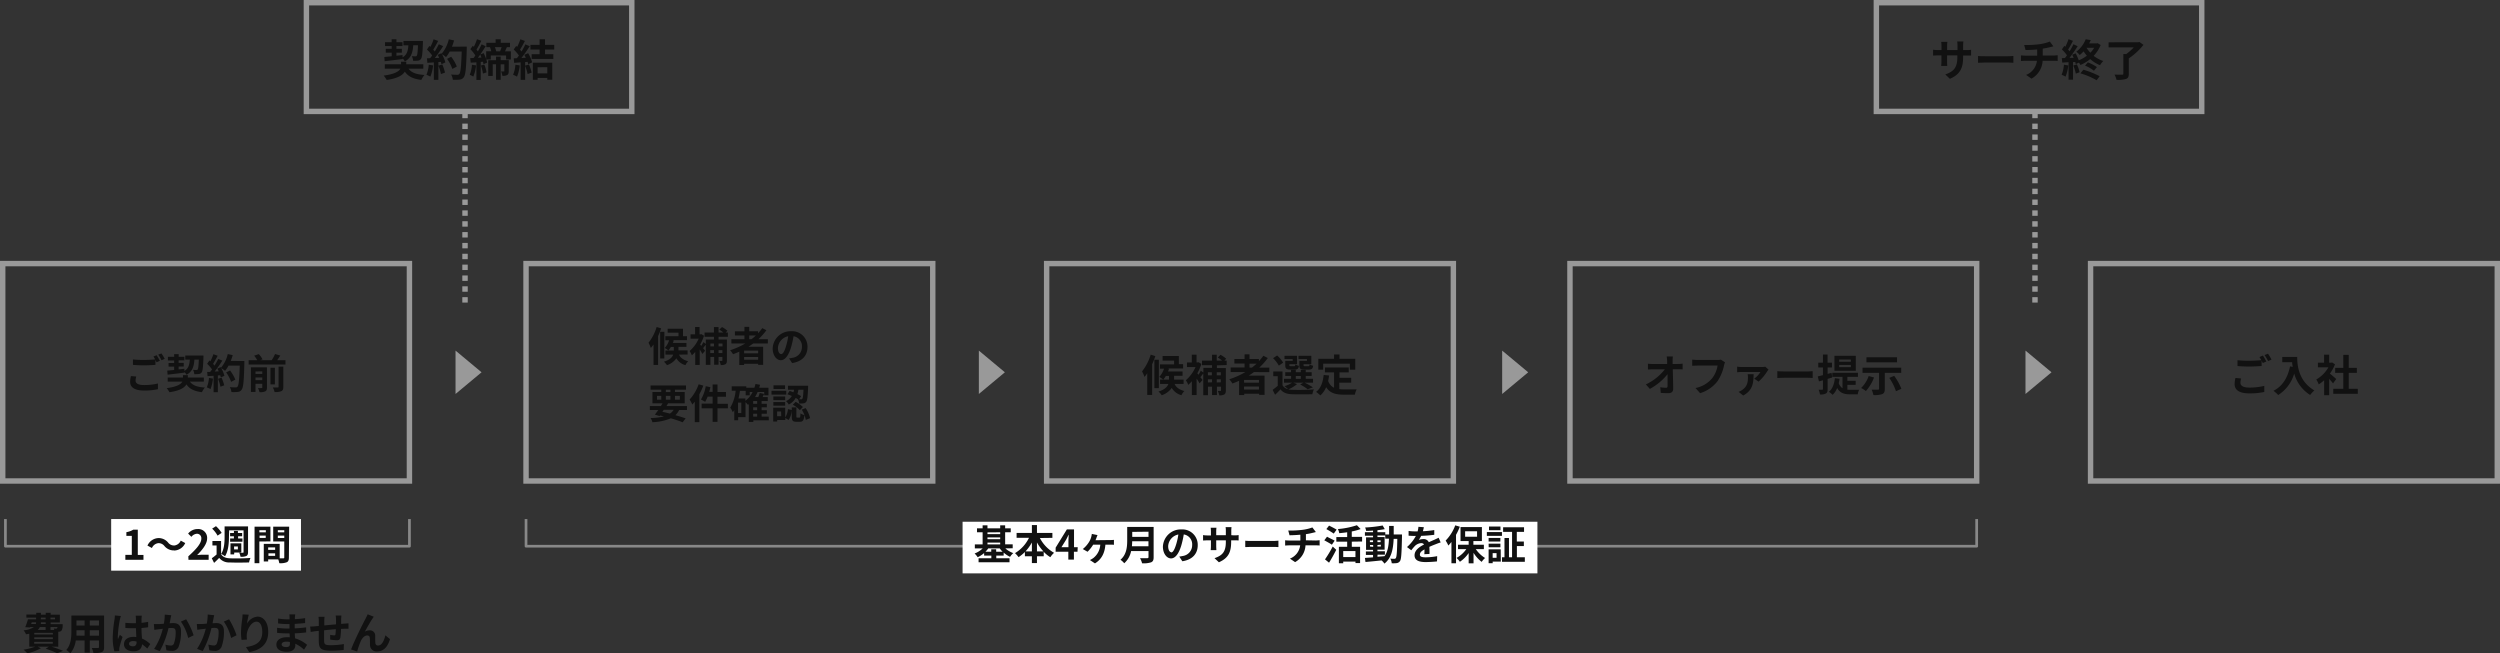 <svg xmlns="http://www.w3.org/2000/svg" viewBox="0 0 922 241"><rect x="0" y="0" width="922" height="241" fill="#333333" stroke="none"/><defs><style>.cls-1,.cls-3,.cls-9{fill:none;}.cls-1{stroke:#888;stroke-linejoin:round;}.cls-2{fill:#fff;}.cls-3,.cls-9{stroke:#999;stroke-width:2px;}.cls-3{stroke-miterlimit:10;}.cls-4,.cls-8{fill:#111;}.cls-4,.cls-6{opacity:1;}.cls-4,.cls-6,.cls-7{isolation:isolate;}.cls-5{fill:#999;}.cls-9{stroke-dasharray:2;}</style></defs><g id="レイヤー_2" data-name="レイヤー 2"><g id="レイヤー_1-2" data-name="レイヤー 1"><polyline id="線_106" data-name="線 106" class="cls-1" points="2 191.42 2 201.44 151 201.44 151 191.42"/><polyline id="線_109" data-name="線 109" class="cls-1" points="729 191.42 729 201.44 194 201.44 194 201.01 194 191.42"/><rect id="長方形_21526" data-name="長方形 21526" class="cls-2" x="41" y="191.42" width="70" height="19.04"/><rect id="長方形_21527" data-name="長方形 21527" class="cls-2" x="355" y="192.42" width="212" height="19.04"/><rect id="長方形_21526-2" data-name="長方形 21526-2" class="cls-3" x="1" y="97.21" width="150" height="80.18"/><rect id="長方形_21526-3" data-name="長方形 21526-3" class="cls-3" x="194" y="97.21" width="150" height="80.18"/><rect id="長方形_21526-4" data-name="長方形 21526-4" class="cls-3" x="113" y="1" width="120" height="40.09"/><rect id="長方形_21526-5" data-name="長方形 21526-5" class="cls-3" x="692" y="1" width="120" height="40.09"/><rect id="長方形_21526-6" data-name="長方形 21526-6" class="cls-3" x="386" y="97.21" width="150" height="80.18"/><rect id="長方形_21526-7" data-name="長方形 21526-7" class="cls-3" x="579" y="97.21" width="150" height="80.18"/><rect id="長方形_21526-8" data-name="長方形 21526-8" class="cls-3" x="771" y="97.21" width="150" height="80.18"/><path id="パス_44131" data-name="パス 44131" class="cls-4" d="M48.28,138.7a9.67,9.67,0,0,0-.28,2.15c0,2,1.69,3.18,5.09,3.18a22.87,22.87,0,0,0,5.16-.5v-2.1A20.85,20.85,0,0,1,53,142c-2.14,0-3-.69-3-1.63a6.43,6.43,0,0,1,.24-1.51Zm8.3-7.23c.23.35.45.71.65,1.08-1.14.1-2.78.2-4.2.2a38.88,38.88,0,0,1-4-.18v2c1.2.09,2.49.17,4,.17s3.26-.1,4.29-.18v-1.79l.42.83,1.22-.53c-.29-.56-.83-1.5-1.2-2.06Zm1.77-.68a16.52,16.52,0,0,1,1.22,2.07l1.18-.51a17.38,17.38,0,0,0-1.21-2Zm3.46,7.38c1.7-.19,4-.46,6.23-.75v-.21a4.83,4.83,0,0,1,.75,1c2.17-1.18,2.73-3,2.91-5.58h1.63c-.1,2.42-.22,3.38-.44,3.64a.52.52,0,0,1-.46.18c-.22,0-.71,0-1.25-.05a3.62,3.62,0,0,1,.47,1.6,15.54,15.54,0,0,0,1.67-.06,1.45,1.45,0,0,0,1.05-.59c.38-.5.53-1.94.67-5.55,0-.2,0-.67,0-.67H68.32v1.5H70c-.12,1.89-.48,3.28-2,4.18v-.8l-2.13.22v-1.06h1.89v-1.34H65.88v-.93H68V131.6h-2.1v-1H64.23v1H61.92v1.33h2.31v.94H62.17v1.33h2.06v1.25l-2.55.24Zm13.37,2.57v-1.5h-5.9v-.89h-1.8v.89H61.85v1.5h5.4c-.49.95-1.93,1.88-5.77,2.41a9,9,0,0,1,1,1.5c3.82-.54,5.55-1.65,6.28-2.89,1.15,1.69,2.87,2.53,5.72,2.88a7.32,7.32,0,0,1,1.08-1.72c-2.79-.16-4.53-.8-5.52-2.18Zm1.89-1.37a11.29,11.29,0,0,1-.8,3.49,9.43,9.43,0,0,1,1.36.65,13.61,13.61,0,0,0,.9-3.88Zm3.34.33a15.76,15.76,0,0,1,.89,2.91l1.4-.5a17.83,17.83,0,0,0-1-2.83Zm4.68-6.58a16.49,16.49,0,0,0,.73-2.15L84,130.58a11.85,11.85,0,0,1-2.47,5l-.11-.18-1.26.55c.18.32.36.68.53,1l-1.52.06A47.42,47.42,0,0,0,82,133l-1.51-.63a26.77,26.77,0,0,1-1.38,2.46c-.15-.19-.33-.42-.53-.63.54-.84,1.16-2,1.7-3l-1.58-.57a18.84,18.84,0,0,1-1.1,2.62l-.36-.32-.84,1.24a13.63,13.63,0,0,1,1.8,2.06c-.22.33-.47.64-.69.93l-1.11,0,.15,1.57,2.22-.15v6.06h1.58v-6.18l.86-.06q.12.39.21.81l1.35-.63a12,12,0,0,0-1.18-2.81,11.85,11.85,0,0,1,1.41,1,11.42,11.42,0,0,0,1.28-1.94h4.14c-.16,5.13-.39,7.32-.84,7.79a.75.75,0,0,1-.63.25c-.4,0-1.26,0-2.2-.09a4.31,4.31,0,0,1,.6,1.81,15.24,15.24,0,0,0,2.34-.05,1.82,1.82,0,0,0,1.43-.83c.63-.8.84-3.17,1-9.75,0-.23,0-.83,0-.83ZM86.78,140a14.13,14.13,0,0,0-1.94-3.37l-1.43.72a14.29,14.29,0,0,1,1.83,3.48Zm7.45.2v-1h2.5v1Zm2.5-3.24v.94h-2.5V137Zm1.72-1.5H92.53v9.08h1.7v-3h2.5v1.34c0,.18-.06.24-.24.24a12.34,12.34,0,0,1-1.35,0,6.31,6.31,0,0,1,.56,1.52,4.83,4.83,0,0,0,2.1-.29c.51-.26.66-.68.66-1.44Zm4.28,7.17c0,.21-.08.27-.32.27s-1,0-1.8,0a5.92,5.92,0,0,1,.65,1.68,5.88,5.88,0,0,0,2.46-.3c.6-.29.77-.72.77-1.6v-7.48h-1.76Zm-1.35-7H99.75v6.13h1.63Zm.85-2.8c.38-.53.78-1.11,1.14-1.7l-1.93-.57a16,16,0,0,1-1.23,2.27H96l.83-.29a8.39,8.39,0,0,0-1.4-1.95l-1.7.59a9.83,9.83,0,0,1,1.13,1.65H91.7v1.6h13.58v-1.6Z"/><path id="パス_44134" data-name="パス 44134" class="cls-4" d="M242.17,120.6a17.26,17.26,0,0,1-3,5.81,12.19,12.19,0,0,1,.85,1.92,14.84,14.84,0,0,0,1-1.28v7.53h1.69V123.94c.42-.93.8-1.91,1.12-2.84Zm2.85,1.76h-1.55v9.83H245Zm8.56,8.38v-1.51h-3.36v-1.3h2.94v-1.47h-5c.12-.31.24-.61.33-.91l-.46-.1h5.33V124h-1.47v-2.77h-5.66v1.47h4V124h-4.85v1.48h1.4a7.77,7.77,0,0,1-1.63,2.86,10.2,10.2,0,0,1,1.38.9,9.37,9.37,0,0,0,.88-1.28h1.09v1.31H245.4v1.5h2.88c-.35,1-1.23,1.94-3.44,2.63a5.54,5.54,0,0,1,1.14,1.28,7,7,0,0,0,3.47-2.54,5.45,5.45,0,0,0,3.35,2.53,4.66,4.66,0,0,1,1-1.44c-2.11-.56-3-1.55-3.37-2.45Zm12.87-4.05v1.07H265v-1.07ZM265,130.22v-1.08h1.41v1.08Zm-3.06,0v-1.08h1.37v1.08Zm1.37-3.53v1.07H262v-1.07Zm5.13-2.48v-1.58h-.82l.65-.64a9.33,9.33,0,0,0-2-1.37l-1,.93a12.22,12.22,0,0,1,1.51,1.08H265v-2h-1.7v2h-3.46v1.58h3.47v1h-3v1.62l-.89-.66a10.76,10.76,0,0,1-.8,1.4l-.4-.5a17.36,17.36,0,0,0,1.41-3.25l-.9-.57-.31.06H258V120.6h-1.65v2.69h-1.67v1.6h3a12.78,12.78,0,0,1-3.36,4.57,6.79,6.79,0,0,1,.84,1.6,12.39,12.39,0,0,0,1.24-1.27v4.79h1.65v-5.69a17.42,17.42,0,0,1,1,1.65l1-1.19-.75-.95c.3-.37.65-.84,1-1.29v7.46H262v-2.93h1.37v2.88H265v-2.88h1.41v1.24c0,.17-.05.22-.2.22s-.54,0-.93,0a5.93,5.93,0,0,1,.54,1.53,3.24,3.24,0,0,0,1.71-.3c.44-.27.56-.69.56-1.4v-7.72H265v-1Zm7.88-.48h2.45c-.52.48-1.06.94-1.62,1.37h-.83Zm3.28,6.57h-5.17v-1h5.17Zm-5.17,2.37v-1h5.17v1Zm8.75-6V125.1h-3.48a22.1,22.1,0,0,0,2.95-3.31l-1.53-.78a17.51,17.51,0,0,1-1.54,1.9v-.73h-3.26v-1.62h-1.77v1.63h-3.52v1.54h3.52v1.37h-4.81v1.58h5.1a26.56,26.56,0,0,1-5.58,2.49,9.64,9.64,0,0,1,1.09,1.47c.77-.28,1.55-.61,2.3-.94v4.91h1.78v-.45h5.17v.39h1.85v-6.67h-5.44c.61-.39,1.19-.78,1.77-1.2Zm4.88,3.9c-.55,0-1.16-.73-1.16-2.24A4.68,4.68,0,0,1,290.7,124a23.51,23.51,0,0,1-.8,3.61C289.31,129.65,288.71,130.58,288.1,130.58Zm4.07,3.33c3.75-.57,5.67-2.8,5.67-5.93a5.67,5.67,0,0,0-5.52-5.82,3.85,3.85,0,0,0-.48,0,6.62,6.62,0,0,0-6.84,6.37c0,2.51,1.4,4.33,3,4.33s2.91-1.83,3.8-4.84a33.11,33.11,0,0,0,.89-4,3.68,3.68,0,0,1,3.1,3.93,4,4,0,0,1-3.38,4c-.38.09-.8.16-1.37.24Zm-47.34,17.23h3.66a4.76,4.76,0,0,1-1.38,1.41c-.91-.24-1.86-.47-2.78-.66ZM242.3,146h1.58v1.4H242.3Zm3.26-2.27h1.69v.86h-1.69Zm5.17,2.27v1.4h-1.8V146Zm-5.17,1.4V146h1.69v1.4Zm7.8,3.81v-1.45h-7.58c.21-.33.42-.65.6-1h6.14v-4.2h-3.59v-.86H253v-1.55H239.93v1.55h3.95v.86h-3.26v4.2h3.72c-.19.32-.39.64-.6,1h-4.08v1.44h3.12c-.45.65-.89,1.23-1.26,1.71l1.72.54.17-.22c.5.1,1,.22,1.45.35a24,24,0,0,1-4.93.6,4.76,4.76,0,0,1,.67,1.53,19.18,19.18,0,0,0,6.81-1.44c1.7.5,3.21,1,4.35,1.48l1.1-1.45c-1-.36-2.32-.77-3.78-1.18a6.63,6.63,0,0,0,1.4-1.92Zm4.3-9.49a16.07,16.07,0,0,1-3.33,5.63,12.57,12.57,0,0,1,1,1.86c.3-.33.6-.7.9-1.08v7.55h1.69V145.41a25,25,0,0,0,1.47-3.2Zm10.78,7.19H264.6v-2.59h3.14v-1.75h-3.13V141.8h-1.8v2.72h-1.25c.16-.58.32-1.15.43-1.73l-1.72-.36a13.67,13.67,0,0,1-1.77,4.91,11.74,11.74,0,0,1,1.55.86,11.17,11.17,0,0,0,.93-1.94h1.83v2.58h-4.05v1.75h4.05v5h1.8v-5h3.84Zm9.33,3.67h1.47v1.07h-1.47Zm-2.88-5.63h-2.53c.21-.91.39-1.84.52-2.79H275v1.63h1.51v-1.23h1.05a9,9,0,0,1-2.67,3.26Zm-1.5,5.39h-1.21v-3.87h1.21Zm5.85-3.43h-1.47v-1h1.47Zm0,2.38h-1.47v-1.07h1.47Zm4.25,2.36h-2.61v-1.07h1.94v-1.29h-1.94v-1.07h1.94v-1.3h-1.94v-1h2.27v-1.48h-1.92c.19-.37.39-.76.57-1.17l-1.62-.34a11.76,11.76,0,0,1-.53,1.51h-1.2a14.27,14.27,0,0,0,.95-1.87h2.44v1.23h1.57V143H280c.1-.36.21-.72.3-1.1l-1.68-.29c-.11.47-.24.93-.39,1.39h-3v-.51h-5.38v1.62h1.46a14.93,14.93,0,0,1-2,6.23,8.8,8.8,0,0,1,.95,1.69,6.56,6.56,0,0,0,.54-.83V155h1.44v-1.17h2.71V148.3c.33.35.7.81.89,1l.31-.24v6.55h1.68v-.58h5.72Zm12.84-9.92c-.1,2.22-.23,3.11-.44,3.34a.42.42,0,0,1-.45.19h-.72l.72-1.16a11.2,11.2,0,0,0-1.36-.75,11.36,11.36,0,0,0,.37-1.61Zm-5.94,1.68c.56.18,1.11.4,1.65.63a5,5,0,0,1-2.16,1.9,4.22,4.22,0,0,1,1,1.26,6,6,0,0,0,2.58-2.45c.3.17.57.33.83.5a4.26,4.26,0,0,1,.42,1.56,8.78,8.78,0,0,0,1.62-.06,1.33,1.33,0,0,0,1-.57c.4-.48.55-1.88.7-5.27,0-.21,0-.66,0-.66H290.6v1.48h2.25a8.2,8.2,0,0,1-.23.95c-.47-.18-.95-.36-1.4-.5Zm2,3.85a10.93,10.93,0,0,1,2.61,2l1.11-1.15a10.38,10.38,0,0,0-2.68-1.91Zm-2.86-7.14h-4.27v1.35h4.27Zm.45,2h-5.45v1.42h5.45Zm-.41,2.09h-4.36v1.37h4.36Zm-4.36,3.4h4.36v-1.34h-4.36Zm2.9,3.88H286.6v-1.73h1.47Zm1.48-3.14h-4.43v5.12h1.47v-.58h3v-.74l1.21.74a7.19,7.19,0,0,0,1.16-3.66l-1.41-.36a6.79,6.79,0,0,1-1,3.1ZM294,154c-.27,0-.3-.06-.3-.46v-3.28H292v3.29c0,1.48.29,2,1.7,2H295c1.06,0,1.5-.5,1.66-2.47a4.29,4.29,0,0,1-1.45-.64c-.05,1.38-.1,1.58-.39,1.58Zm1.68-2.93a11,11,0,0,1,1.5,3.79l1.58-.65a11.12,11.12,0,0,0-1.64-3.71Z"/><path id="パス_44133" data-name="パス 44133" class="cls-4" d="M141.86,22.58c1.81-.21,4.29-.51,6.64-.81v-.22a4.37,4.37,0,0,1,.8,1.1c2.32-1.25,2.92-3.24,3.1-5.95h1.75c-.11,2.58-.24,3.61-.47,3.88a.55.55,0,0,1-.5.19c-.24,0-.75,0-1.32-.05a4.08,4.08,0,0,1,.5,1.71,15,15,0,0,0,1.77-.07,1.51,1.51,0,0,0,1.12-.62c.42-.53.58-2.07.72-5.92,0-.2,0-.72,0-.72h-7.18v1.61h1.82c-.13,2-.51,3.49-2.14,4.45l0-.85-2.27.24V19.42h2V18h-2V17h2.24V15.57H146.2V14.48h-1.76v1.09H142V17h2.46v1h-2.19v1.43h2.19v1.32c-1,.1-1.95.2-2.72.26Zm14.26,2.74V23.71h-6.29v-.94h-1.92v.94h-6v1.61h5.76c-.53,1-2.06,2-6.16,2.56a9.69,9.69,0,0,1,1.09,1.61c4.08-.58,5.92-1.77,6.7-3.08,1.22,1.79,3.06,2.69,6.1,3.06a8.29,8.29,0,0,1,1.15-1.83c-3-.17-4.83-.85-5.89-2.32Zm2-1.46a11.92,11.92,0,0,1-.85,3.72,9.63,9.63,0,0,1,1.45.69,14.76,14.76,0,0,0,1-4.14Zm3.56.35a16.06,16.06,0,0,1,.94,3.1l1.5-.53a16.84,16.84,0,0,0-1-3Zm5-7a18.3,18.3,0,0,0,.78-2.3l-1.95-.41a12.83,12.83,0,0,1-2.64,5.34l-.11-.2-1.34.6c.19.33.38.72.56,1.1l-1.62.06A52.9,52.9,0,0,0,163.44,17l-1.62-.67A25.24,25.24,0,0,1,160.34,19a8,8,0,0,0-.56-.67c.58-.91,1.24-2.14,1.81-3.24l-1.68-.6a17.5,17.5,0,0,1-1.17,2.79l-.38-.33-.9,1.31a15.45,15.45,0,0,1,1.92,2.2c-.24.35-.5.69-.74,1l-1.18.05.16,1.67L160,23v6.46h1.68V22.88l.91-.06a8.33,8.33,0,0,1,.22.86l1.44-.67A12.5,12.5,0,0,0,163,20a11.27,11.27,0,0,1,1.5,1.06A13.43,13.43,0,0,0,165.86,19h4.42c-.18,5.47-.42,7.81-.9,8.31a.82.82,0,0,1-.67.27c-.43,0-1.35,0-2.35-.1a4.64,4.64,0,0,1,.64,1.93,14.92,14.92,0,0,0,2.5-.05,2,2,0,0,0,1.54-.88c.67-.85.9-3.38,1.1-10.41,0-.24,0-.88,0-.88Zm1.8,7.33a14.87,14.87,0,0,0-2.08-3.6l-1.52.77a15,15,0,0,1,1.95,3.71Zm5.57-.66a11.92,11.92,0,0,1-.81,3.72,8,8,0,0,1,1.32.64,14,14,0,0,0,1-4.12Zm3.31.3a12,12,0,0,1,.74,2.95l1.33-.43a11.76,11.76,0,0,0-.82-2.89Zm10.29-2h-3V20.88h-1.71v1.31h-2.88V28h1.66v-4.3h1.22v5.72h1.71V23.73H186v2.44c0,.13,0,.17-.19.17a7.85,7.85,0,0,1-1,0,6.12,6.12,0,0,1,.46,1.62,3.25,3.25,0,0,0,1.79-.3c.47-.27.56-.74.56-1.46ZM185,17.38c-.16.5-.37,1.07-.56,1.54H183a10.18,10.18,0,0,0-.48-1.54Zm-8.75,3.93c.29-.37.56-.77.85-1.19a11.82,11.82,0,0,1,.48,1.1Zm10-2.39c.21-.45.45-1,.7-1.54h1.14V15.79h-3.41V14.48h-1.9v1.31h-3.41v1.59h1.39l-.06,0a9.94,9.94,0,0,1,.48,1.52H179.3v2.89a14.23,14.23,0,0,0-.93-2.2l-1.25.51c.7-1,1.4-2.08,2-3.06l-1.5-.69c-.37.79-.85,1.72-1.38,2.61-.16-.22-.33-.44-.51-.65.56-.91,1.22-2.17,1.79-3.28l-1.61-.56a20,20,0,0,1-1.16,2.79l-.38-.37-.91,1.24a13.37,13.37,0,0,1,1.85,2.32c-.21.33-.43.65-.64.93l-1.26.07.19,1.65L175.7,23v6.49h1.6V22.83l.82-.06a9.21,9.21,0,0,1,.2.91l1.33-.58a8.38,8.38,0,0,0-.3-1.17H181V20.46h5.64v1.47h1.77v-3Zm3.83,4.94a11.92,11.92,0,0,1-.85,3.72,9.63,9.63,0,0,1,1.45.69,14.76,14.76,0,0,0,1-4.14Zm3.56.35a16.06,16.06,0,0,1,.94,3.1l1.5-.53a16.84,16.84,0,0,0-1-3Zm-.27-4c.19.33.38.72.56,1.09l-1.62.08q1.63-2.1,3.06-4.35l-1.62-.67A22.6,22.6,0,0,1,192.34,19a8,8,0,0,0-.56-.67c.58-.91,1.24-2.14,1.81-3.24l-1.68-.6a20.06,20.06,0,0,1-1.17,2.79l-.38-.33-.9,1.31a15.45,15.45,0,0,1,1.92,2.2c-.24.35-.5.69-.74,1l-1.18.05.16,1.67L192,23v6.46h1.68V22.88l.91-.06a8.33,8.33,0,0,1,.22.86l1.44-.67a12.9,12.9,0,0,0-1.47-3.39Zm8.47,4.58v2.27h-3.57V24.8Zm-5.32,4.64h1.75v-.68h3.57v.66h1.84V23.11h-7.16Zm7.88-11.16V16.55H201V14.48H199v2.07h-3.38v1.73H199V20h-2.93v1.73h8V20H201V18.28Z"/><path id="パス_44138" data-name="パス 44138" class="cls-4" d="M724,18.47V16.79a12.29,12.29,0,0,1,.1-1.49h-2.28a10.56,10.56,0,0,1,.1,1.49v1.68H718.1V16.9a10.14,10.14,0,0,1,.1-1.46h-2.28a13.93,13.93,0,0,1,.1,1.44v1.59h-1.36a11.11,11.11,0,0,1-1.73-.14v2.18a16.55,16.55,0,0,1,1.73-.07H716v2.18a13.57,13.57,0,0,1-.1,1.69h2.24c0-.32-.06-1-.06-1.69V20.44h3.79v.61c0,3.93-1.36,5.33-4.45,6.4l1.71,1.62C723,27.37,724,25,724,21v-.53h1.18c.85,0,1.41,0,1.76,0V18.36a9.41,9.41,0,0,1-1.76.11Zm5.5,4.68c.59,0,1.66-.08,2.57-.08h8.6c.67,0,1.49.07,1.87.08V20.64c-.41,0-1.13.1-1.87.1h-8.59c-.83,0-2,0-2.58-.1Zm23.86-2.68V17.93c.9-.13,1.8-.31,2.69-.53.27-.07.68-.18,1.23-.3l-1.31-1.77a17,17,0,0,1-4,1,36.78,36.78,0,0,1-5.45.26l.5,1.86c1.07,0,2.75-.08,4.29-.21v2.28h-4.52a14.52,14.52,0,0,1-1.47-.1v2.07c.41,0,1-.07,1.5-.07h4.4a6.35,6.35,0,0,1-4,5.21l2,1.38a8,8,0,0,0,4.1-6.59h4.14c.43,0,1,0,1.41.07V20.38c-.35,0-1.12.1-1.46.1Zm7.81,3.39a11.92,11.92,0,0,1-.85,3.72,9.63,9.63,0,0,1,1.45.69,14.76,14.76,0,0,0,1-4.14Zm3.47.29a19.07,19.07,0,0,1,.93,3l1.4-.51a16.43,16.43,0,0,0-1-2.89Zm2.61,2.9a26.75,26.75,0,0,1,6,2.55l1.1-1.49a31.8,31.8,0,0,0-6-2.4Zm1.72-2.85a14.24,14.24,0,0,1,3.28,1.88l1.1-1.34A16.33,16.33,0,0,0,770,23Zm3.35-6.56a10.13,10.13,0,0,1-1.39,1.81,11.08,11.08,0,0,1-1.4-1.81Zm1.3-1.71-.29.07h-2.85c.22-.4.41-.82.59-1.22l-1.86-.3a10.88,10.88,0,0,1-3.47,4.6A5.12,5.12,0,0,1,767,20.31a13.23,13.23,0,0,0,1.43-1.37,13.43,13.43,0,0,0,1.21,1.6,12.82,12.82,0,0,1-3,1.71,15.76,15.76,0,0,0-1.16-2.58l-1.27.52c.19.36.39.76.56,1.16l-1.53,0c1-1.3,2.11-2.91,3-4.3l-1.55-.73c-.43.89-.91,1.76-1.42,2.6-.16-.21-.36-.42-.55-.64.58-.88,1.22-2.13,1.79-3.22l-1.64-.61a20.06,20.06,0,0,1-1.17,2.79l-.37-.32-.91,1.3a15.57,15.57,0,0,1,1.88,2.17c-.25.37-.51.72-.75,1l-1.15.05.16,1.65,2.32-.15v6.45h1.65V22.91l.81-.06a7.93,7.93,0,0,1,.19.78l1.17-.53a4.45,4.45,0,0,1,.56.87,14.54,14.54,0,0,0,3.6-2.18,12.43,12.43,0,0,0,3.63,2.26,7.93,7.93,0,0,1,1.2-1.55,12,12,0,0,1-3.55-1.9,12.59,12.59,0,0,0,2.58-4ZM789,15.47l-.47.13H777.65v1.87h9.28a18.47,18.47,0,0,1-2.77,2.46h-1.07v7.26c0,.28-.11.36-.47.36s-1.68,0-2.8-.05a8.14,8.14,0,0,1,.76,1.95,11,11,0,0,0,3.47-.32c.78-.28,1.05-.8,1.05-1.9V21.54a24.3,24.3,0,0,0,5.41-5Z"/><path id="パス_44136" data-name="パス 44136" class="cls-4" d="M424.38,130.79a18.37,18.37,0,0,1-3.19,6.18,12.93,12.93,0,0,1,.91,2.05,15.17,15.17,0,0,0,1-1.36v8h1.81V134.34c.44-1,.84-2,1.18-3Zm3,1.87h-1.65v10.48h1.65Zm9.13,8.93V140H433v-1.4h3.13V137h-5.36c.13-.32.26-.64.36-1l-.48-.12h5.68v-1.58h-1.57v-3h-6V133H433v1.38H427.8v1.58h1.49a8.38,8.38,0,0,1-1.75,3.05,11,11,0,0,1,1.48,1,10.61,10.61,0,0,0,.94-1.36h1.17V140h-3.3v1.6h3.07c-.36,1-1.31,2.07-3.66,2.81a5.59,5.59,0,0,1,1.2,1.36,7.46,7.46,0,0,0,3.71-2.71,5.8,5.8,0,0,0,3.57,2.69,5.26,5.26,0,0,1,1.07-1.54c-2.25-.59-3.18-1.65-3.6-2.61Zm13.73-4.31v1.14h-1.5v-1.14Zm-1.5,3.77v-1.16h1.5V141Zm-3.26,0v-1.16H447V141Zm1.45-3.77v1.14h-1.46v-1.14Zm5.47-2.65V133h-.86l.69-.69a9.82,9.82,0,0,0-2.11-1.46l-1,1a12.77,12.77,0,0,1,1.61,1.15h-2v-2.18H447V133h-3.7v1.68H447v1h-3.2v1.73l-.95-.7a10.93,10.93,0,0,1-.84,1.49l-.44-.53a18.28,18.28,0,0,0,1.5-3.46l-1-.61-.33.06h-.45v-2.86h-1.76v2.87h-1.77v1.7h3.15a13.58,13.58,0,0,1-3.58,4.87,7.16,7.16,0,0,1,.9,1.71,12.11,12.11,0,0,0,1.32-1.36v5.11h1.76v-6.07a17.75,17.75,0,0,1,1.09,1.76l1.1-1.27-.8-1c.32-.4.69-.9,1.06-1.38v8h1.74v-3.13H447v3.08h1.81v-3.08h1.5v1.33c0,.18,0,.23-.21.23s-.58,0-1,0a6.39,6.39,0,0,1,.57,1.64,3.7,3.7,0,0,0,1.83-.32c.46-.29.59-.74.59-1.5v-8.24h-3.3v-1Zm8.42-.51h2.61a21.89,21.89,0,0,1-1.73,1.46h-.88Zm3.49,7h-5.5v-1h5.5Zm-5.51,2.53v-1.09h5.5v1.09Zm9.33-6.4v-1.68h-3.71a24,24,0,0,0,3.15-3.53l-1.63-.84a20.42,20.42,0,0,1-1.65,2v-.79h-3.47v-1.73H459v1.73h-3.76v1.66H459v1.46h-5.14v1.68h5.44a28.1,28.1,0,0,1-5.95,2.66,10.5,10.5,0,0,1,1.17,1.57c.81-.3,1.65-.65,2.45-1v5.25h1.9v-.49h5.5v.42h2v-7.11h-5.8c.66-.42,1.26-.84,1.89-1.29ZM482,133.09h-2.8v1.56c0,1.28.37,1.65,1.81,1.65h1.71c1,0,1.42-.3,1.58-1.41a4.45,4.45,0,0,1-1.32-.48c-.07.54-.13.64-.45.64h-1.3c-.4,0-.48-.07-.48-.42v-.32h2.86v-3.1h-4.72v1.21H482Zm-5.25,0H474v1.56c0,1.28.4,1.65,1.81,1.65h1.68c1,0,1.39-.3,1.55-1.4a3.63,3.63,0,0,1-1.31-.48c-.06.53-.13.63-.45.63H476c-.42,0-.48-.07-.48-.4v-.34h2.83v-3.1h-4.62v1.21h3Zm-3.52.66A11.38,11.38,0,0,0,471,131.1l-1.5,1a11.15,11.15,0,0,1,2.13,2.75Zm4.66,4.91h1.85v1.06h-1.85Zm-.91,2.47h3.72l-1.21.68a16,16,0,0,1,2.78,1.75l1.94-.7a26,26,0,0,0-3.09-1.74h3.12v-1.41h-2.69v-1.06h2.19v-1.39h-2.19v-.85h-1.81v.85h-1.85v-.85h-1.76v.85H474v1.39h2.15v1.06h-2.61v1.41h3a9.92,9.92,0,0,1-2.83,1.29,11.87,11.87,0,0,1,1.34,1.12,3.07,3.07,0,0,1-2.06-1.44V137h-3.41v1.74h1.65v3.55c-.61.52-1.24,1-1.89,1.49l.9,1.81c.77-.69,1.39-1.32,2-2,1,1.25,2.27,1.72,4.19,1.8s5.54.06,7.57,0a8,8,0,0,1,.56-1.78,78.73,78.73,0,0,1-8.13.15,7.22,7.22,0,0,1-1.31-.16,11.82,11.82,0,0,0,3.23-1.94Zm11-7h9.84v2.2h2v-4H494v-1.6h-2v1.6h-5.81v4H488Zm5.94,7h4.4v-1.8H494v-2h3.42v-1.82h-8.8v1.82H492V143a4.31,4.31,0,0,1-2.18-2.52,19.45,19.45,0,0,0,.35-2l-2-.19c-.29,2.74-1.07,4.95-2.8,6.24a11.41,11.41,0,0,1,1.57,1.3,8.17,8.17,0,0,0,2.14-3.05c1.44,2.29,3.63,2.77,6.59,2.77h4a7.11,7.11,0,0,1,.68-1.94c-1.08,0-3.72,0-4.58,0a15.73,15.73,0,0,1-1.82-.1Z"/><path id="パス_44137" data-name="パス 44137" class="cls-4" d="M616.86,134.24v-1.15a12.58,12.58,0,0,1,.1-1.62h-2.28c.08.56.13,1.16.16,1.62s0,.74,0,1.15h-5.3a15.19,15.19,0,0,1-1.78-.11v2.14c.56,0,1.25-.07,1.83-.07H614a19.42,19.42,0,0,1-7,5.57l1.47,1.66A21.73,21.73,0,0,0,615,138c0,1.65,0,3.26,0,4.33,0,.47-.16.68-.56.68a13.83,13.83,0,0,1-2.13-.2l.18,2.09c.91.06,1.81.1,2.78.1,1.22,0,1.81-.59,1.8-1.63,0-2.16-.1-4.84-.15-7.18H619c.43,0,1,0,1.55.05v-2.13a11.62,11.62,0,0,1-1.67.12Zm17.8-1.61a5.42,5.42,0,0,1-1.27.12H626c-.53,0-1.44-.08-1.92-.12v2.26c.42,0,1.18-.07,1.9-.07h7.46a10.21,10.21,0,0,1-1.87,4.52,10.59,10.59,0,0,1-6.27,3.76L627,145a12.81,12.81,0,0,0,6.43-4.43,16.45,16.45,0,0,0,2.4-5.84,7.27,7.27,0,0,1,.35-1.12Zm9.87,5.37a6.29,6.29,0,0,1,.11,1.14c0,2-.34,3.45-2.14,4.68a5.6,5.6,0,0,1-1.3.69l1.7,1.36c3.74-2.06,3.74-4.87,3.84-7.87Zm6.51-2.76a6.28,6.28,0,0,1-1.3.11h-7.42a10.23,10.23,0,0,1-1.66-.13v2.07a15.25,15.25,0,0,1,1.66-.1h6.94a8.76,8.76,0,0,1-2.3,2.44l1.6,1.12a17.89,17.89,0,0,0,3.19-3.8,4.28,4.28,0,0,1,.48-.64Zm4.43,4.16c.59,0,1.67-.08,2.58-.08h8.59c.67,0,1.49.07,1.87.08v-2.51c-.41,0-1.13.1-1.87.1h-8.59c-.83,0-2-.05-2.58-.1Zm27.12-6h-4.3v-.8h4.3Zm0,2h-4.3v-.82h4.3Zm1.83-4.18h-7.88v5.53h7.88Zm-8.69,8-.26-1.71-1.44.38v-2.37h1.6v-1.77H674v-3H672.3v3h-1.72v1.77h1.72v2.84c-.72.17-1.36.35-1.9.46l.43,1.84c.47-.12.95-.27,1.47-.41v3.2c0,.21-.08.28-.27.28H670.7a6.17,6.17,0,0,1,.5,1.75,4,4,0,0,0,2.21-.37c.48-.29.62-.76.62-1.64v-3.74Zm5.58,2.71h3.06v-1.49h-3.06V139h3.9V137.5h-9.45V139h3.76v4.18a3.56,3.56,0,0,1-1.39-1.87,15.35,15.35,0,0,0,.3-1.62l-1.73-.21c-.24,2.18-.9,4-2.22,5a9.47,9.47,0,0,1,1.39,1.14,7,7,0,0,0,1.68-2.52c1.09,1.94,2.7,2.33,4.8,2.33h2.79a5.45,5.45,0,0,1,.51-1.68c-.69,0-2.67,0-3.22,0-.4,0-.75,0-1.12-.05Zm18.32-10.18H688.35v1.89h11.28Zm-10.46,6.93a11.32,11.32,0,0,1-2.79,4.41,10.76,10.76,0,0,1,1.76,1.13,15.81,15.81,0,0,0,3-5Zm12-1.17v-1.91H686.9v1.91H693v5.89c0,.23-.11.3-.41.3s-1.43,0-2.34,0a8.06,8.06,0,0,1,.67,2,9.07,9.07,0,0,0,3.19-.33c.75-.31,1-.84,1-1.91v-5.94Zm-4.4,1.86a19.48,19.48,0,0,1,2.46,4.91l2-.89a20.92,20.92,0,0,0-2.66-4.78Z"/><path id="パス_44139" data-name="パス 44139" class="cls-4" d="M824.43,139.39a11.06,11.06,0,0,0-.3,2.3c0,2.18,1.81,3.39,5.44,3.39a25.38,25.38,0,0,0,5.5-.52v-2.25a22.78,22.78,0,0,1-5.57.63c-2.29,0-3.23-.74-3.23-1.75a6.28,6.28,0,0,1,.25-1.61Zm8.85-7.71a12.06,12.06,0,0,1,.69,1.15c-1.22.11-3,.21-4.48.21a41.12,41.12,0,0,1-4.3-.19V135c1.28.1,2.65.18,4.32.18,1.5,0,3.47-.11,4.57-.19V133l.45.88,1.3-.56a24.85,24.85,0,0,0-1.28-2.19Zm1.89-.73a17.64,17.64,0,0,1,1.3,2.22l1.26-.55a17.17,17.17,0,0,0-1.3-2.18Zm6.53.68v1.94h3.64c0,.54.12,1.12.23,1.73l-1-.18c-.88,4.22-2.78,7.32-6.11,9a14.26,14.26,0,0,1,1.74,1.56,13.88,13.88,0,0,0,5.9-7.92,13.62,13.62,0,0,0,5.89,7.91,10.24,10.24,0,0,1,1.54-1.68c-5.89-3.48-6.32-9.33-6.32-12.36Zm19.9,8.16c-.34-.32-1.57-1.42-2.34-2a15.1,15.1,0,0,0,1.89-3.43l-1.07-.69-.34.08H859v-2.95h-1.88v2.95h-2.28v1.72h3.88a12.14,12.14,0,0,1-4.48,4.49,8,8,0,0,1,.9,1.81,14,14,0,0,0,2-1.54v5.53H859v-6.05c.54.6,1.09,1.24,1.42,1.69Zm4.61,3.59v-5.86h3v-1.85h-3v-4.79h-2v4.79h-3v1.85h3v5.86h-3.7v1.86h9.05v-1.86Z"/><path id="多角形_1" data-name="多角形 1" class="cls-5" d="M177.6,137.3l-9.6,8v-16Z"/><path id="多角形_2" data-name="多角形 2" class="cls-5" d="M370.6,137.3l-9.6,8v-16Z"/><path id="多角形_3" data-name="多角形 3" class="cls-5" d="M563.6,137.3l-9.6,8v-16Z"/><path id="多角形_4" data-name="多角形 4" class="cls-5" d="M756.6,137.3l-9.6,8v-16Z"/><path id="パス_44135" data-name="パス 44135" class="cls-4" d="M367.39,203.49v-.93h-1.82v.93h-2.16a8.44,8.44,0,0,0,1.06-1.25h4.23a8.58,8.58,0,0,0,1.08,1.25Zm-3.21-3.38h4.69v.67h-4.69Zm4.69-3.81V197h-4.69v-.66Zm-4.69,1.9h4.69v.66h-4.69Zm9.3,4v-1.46H370.7V196.3h2.06v-1.44H370.7v-1.13h-1.83v1.13h-4.69v-1.13h-1.79v1.13h-2.07v1.44h2.07v4.48h-2.87v1.46h2.91a9.17,9.17,0,0,1-3,1.9,6.75,6.75,0,0,1,1.14,1.36,10.28,10.28,0,0,0,2.38-1.53v.93h2.66v1h-4.71v1.47h11.41v-1.47h-4.88v-1h2.72v-1.11a10.15,10.15,0,0,0,2.36,1.58,5.8,5.8,0,0,1,1.19-1.38,8.82,8.82,0,0,1-2.93-1.75Zm8.95,1.16v-3.31a16.6,16.6,0,0,0,2.39,3.31Zm-4.23,0a17.73,17.73,0,0,0,2.36-3.28v3.28Zm9.92-5v-1.81h-5.69v-2.91h-1.87v2.91h-5.64v1.8h4.57a13.35,13.35,0,0,1-5.16,5.65,8.79,8.79,0,0,1,1.31,1.48,13.44,13.44,0,0,0,2.34-1.92v1.58h2.58v2.53h1.87v-2.53h2.49V203.5a12.09,12.09,0,0,0,2.44,2,7.94,7.94,0,0,1,1.38-1.62,13.17,13.17,0,0,1-5.23-5.46Zm3.34,3.44,1.72-2.76c.32-.61.62-1.22.89-1.81h.06c0,.65-.09,1.65-.09,2.3v2.27Zm6,0H396.1v-6.55h-2.64l-4.14,6.73v1.5H394v2.89h2.06v-2.89h1.32Zm6.55-2.57c.17-.35.3-.69.4-1s.21-.54.35-.89l-2.1-.43a6.89,6.89,0,0,1-.21,1.1,6.72,6.72,0,0,1-.84,1.92,10.13,10.13,0,0,1-2.28,2.56l1.76,1a13.5,13.5,0,0,0,2.07-2.62h2.62a6.72,6.72,0,0,1-2.48,4.87,7,7,0,0,1-1.34.8l1.86,1.24c2.38-1.47,3.6-3.71,3.85-6.91h1.83c.3,0,.87,0,1.32.06v-1.83a11.67,11.67,0,0,1-1.32.07Zm13.44,2.23c.06-.63.09-1.26.1-1.83h6v1.83Zm6.12-5.37V198h-6v-1.84Zm1.89-1.75h-9.75v5c0,2.29-.21,5.16-2.48,7.1a7.08,7.08,0,0,1,1.39,1.29,8.08,8.08,0,0,0,2.53-4.5h6.42v2.19c0,.31-.12.44-.48.44s-1.59,0-2.64,0a7.86,7.86,0,0,1,.75,1.88,9,9,0,0,0,3.31-.35c.7-.3.95-.81.95-1.9Zm6.51,9.33c-.55,0-1.15-.74-1.15-2.24a4.65,4.65,0,0,1,3.76-4.31,23.39,23.39,0,0,1-.8,3.6C433.14,202.81,432.54,203.75,431.93,203.75Zm4.08,3.32c3.75-.57,5.67-2.8,5.67-5.93a5.67,5.67,0,0,0-5.52-5.82,3.85,3.85,0,0,0-.48,0,6.63,6.63,0,0,0-6.84,6.37c0,2.51,1.4,4.33,3,4.33s2.91-1.83,3.8-4.84a33.11,33.11,0,0,0,.89-4,3.67,3.67,0,0,1,3.1,3.93,4,4,0,0,1-3.38,4c-.39.09-.81.16-1.38.24Zm18.05-9.61v-1.58a13.14,13.14,0,0,1,.08-1.4H452a8.23,8.23,0,0,1,.09,1.4v1.58h-3.55V196a10.39,10.39,0,0,1,.09-1.37h-2.13a12.24,12.24,0,0,1,.09,1.35v1.49h-1.28a9.83,9.83,0,0,1-1.62-.13v2c.33,0,.87-.06,1.62-.06h1.28v2.05a13.77,13.77,0,0,1-.09,1.57h2.1c0-.3-.06-.91-.06-1.57v-2.05h3.55v.57c0,3.68-1.28,5-4.17,6l1.61,1.52c3.61-1.6,4.52-3.87,4.52-7.59v-.5h1.11c.79,0,1.32,0,1.65.05v-2a9.15,9.15,0,0,1-1.65.11Zm5.15,4.39c.56,0,1.56-.07,2.42-.07h8.05c.63,0,1.4.06,1.76.07v-2.36c-.39,0-1.07.09-1.76.09h-8.05c-.78,0-1.88,0-2.42-.09Zm22.37-2.5V197a23.89,23.89,0,0,0,2.52-.5l1.15-.28L484,194.52a16.15,16.15,0,0,1-3.78.9,36.29,36.29,0,0,1-5.11.24l.46,1.74c1,0,2.58-.07,4-.2v2.14h-4.23q-.69,0-1.38-.09v1.94c.39,0,.95-.06,1.41-.06h4.13a6,6,0,0,1-3.77,4.89l1.9,1.29a7.51,7.51,0,0,0,3.84-6.18h3.89c.4,0,.92,0,1.32.06v-1.94c-.33,0-1.05.09-1.36.09Zm11.32-3.93c-.64-.42-1.94-1.08-2.78-1.5l-1,1.29a31.51,31.51,0,0,1,2.73,1.66Zm-.72,4.06c-.66-.4-2-1-2.82-1.46l-1,1.33c.89.48,2.18,1.18,2.79,1.62Zm-2.07,8.12c.92-1.46,1.86-3.17,2.66-4.75l-1.3-1.2a44.61,44.61,0,0,1-2.85,4.73Zm9.74-2.08h-4.51v-2.21h4.51Zm2.45-5.73v-1.71h-3.81V196a19.52,19.52,0,0,0,3.27-.89l-1.38-1.41a29.39,29.39,0,0,1-7,1.41,6.38,6.38,0,0,1,.5,1.53c.94-.09,1.93-.19,2.92-.34v1.76h-4v1.71h4v1.9h-3.06v6.06h1.6v-.61h4.52v.54h1.7v-6h-3.06v-1.9Zm5.7,4.86h2.71v-1.27H508v-.58h2.65v-4.65H508v-.58h2.88v1.16h1.37c-.1,2.7-.47,4.85-1.64,6.47l-2.61.21Zm-2.79-3V201h1.17v.68Zm4-.68v.68H508V201ZM508,199.94v-.66h1.17v.66Zm-2.79-.66h1.17v.66h-1.17ZM514,197.1c0-1,0-2,0-3.14H512.3c0,1.11,0,2.15,0,3.14h-1.41v-.83H508v-.73c1-.1,1.9-.24,2.7-.4l-.78-1.34a47,47,0,0,1-6.46.74,6,6,0,0,1,.39,1.26c.8,0,1.66-.06,2.53-.12v.6h-3v1.29h3v.59H503.8v4.64h2.58v.59h-2.64v1.26h2.64v.9l-3,.21.21,1.5c1.62-.13,3.78-.36,5.94-.58a5.92,5.92,0,0,1,1.05,1.18c2.52-2,3.21-5.09,3.4-9.12h1.35c-.09,4.86-.24,6.69-.56,7.09a.54.54,0,0,1-.51.26c-.28,0-.85,0-1.51-.07a4.26,4.26,0,0,1,.52,1.71,9.65,9.65,0,0,0,1.86-.06,1.7,1.7,0,0,0,1.19-.75c.48-.69.6-2.87.73-9,0-.21,0-.8,0-.8Zm13.2,7.19c0-.68,0-1.78-.06-2.61.91-.42,1.76-.75,2.41-1a18.62,18.62,0,0,1,1.77-.63l-.75-1.73-1.63.77c-.62.27-1.24.53-2,.89a2,2,0,0,0-2-1.16,4.84,4.84,0,0,0-1.68.3,9.7,9.7,0,0,0,.86-1.5c1.62-.05,3.23-.18,4.84-.39l0-1.75a35,35,0,0,1-4.2.44c.18-.6.28-1.11.36-1.48l-2-.16a9.93,9.93,0,0,1-.3,1.7h-.72a18.86,18.86,0,0,1-2.61-.17v1.75c.81.07,1.9.1,2.5.1h.18a14.75,14.75,0,0,1-3.27,4.09l1.58,1.19a18,18,0,0,1,1.39-1.64,3.61,3.61,0,0,1,2.32-1,1.17,1.17,0,0,1,1,.51c-1.7.87-3.5,2.07-3.5,4s1.76,2.48,4.08,2.48a42.06,42.06,0,0,0,4.2-.24l.06-1.94a23,23,0,0,1-4.21.43c-1.46,0-2.16-.22-2.16-1s.6-1.32,1.69-1.92c0,.64,0,1.34-.06,1.77Zm9.49-10.54a15.76,15.76,0,0,1-3.54,5.62,11.88,11.88,0,0,1,1,1.83c.4-.42.78-.87,1.14-1.33v7.86h1.69V197.25a22.87,22.87,0,0,0,1.4-3Zm3.65,2.19h4.4v2h-4.4Zm6.91,6.57v-1.62h-3.87v-1.35h3.14v-5.16h-7.88v5.16h3v1.35h-3.93v1.62h3.07a10.71,10.71,0,0,1-3.61,3.25,7.32,7.32,0,0,1,1.23,1.43,12,12,0,0,0,3.24-3.23v3.79h1.8v-3.87a12.41,12.41,0,0,0,3,3.34,7.47,7.47,0,0,1,1.26-1.43,11.3,11.3,0,0,1-3.43-3.28Zm6.12-8.33h-4.23v1.36h4.23ZM551.93,204v1.72h-1.44V204Zm1.53-1.41H549v5.12h1.5v-.59h3Zm-4.43-.77h4.32V200.5H549Zm4.32-3.44H549v1.34h4.32Zm-5-.74h5.57v-1.41h-5.57Zm11.08,7.89v-4.14H562v-1.68h-2.6v-3.55h2.67v-1.7h-7.72v1.69h3.3v9.38h-1.14v-7.12h-1.66v7.12h-.92v1.67h8.43v-1.67Z"/><path id="パス_44132" data-name="パス 44132" class="cls-4" d="M46.23,206.45h6.68v-1.79H50.82v-9.33H49.18a7.16,7.16,0,0,1-2.57.93v1.37h2v7H46.23Zm18-3.41a4.62,4.62,0,0,0,4.08-2.76l-1.65-.9a2.94,2.94,0,0,1-2.38,1.8A2.75,2.75,0,0,1,62,200.1a4.54,4.54,0,0,0-3.54-1.66,4.65,4.65,0,0,0-4.08,2.77l1.65.9a2.94,2.94,0,0,1,2.39-1.8,2.75,2.75,0,0,1,2.23,1.08A4.5,4.5,0,0,0,64.2,203Zm5.28,3.41h7.44v-1.86H74.5c-.51,0-1.25.06-1.8.12,2-2,3.69-4.15,3.69-6.17a3.26,3.26,0,0,0-3.08-3.43,2.81,2.81,0,0,0-.41,0,4.46,4.46,0,0,0-3.52,1.68l1.2,1.2a2.83,2.83,0,0,1,2-1.14,1.6,1.6,0,0,1,1.67,1.51,1.38,1.38,0,0,1,0,.29c0,1.72-1.78,3.81-4.8,6.52Zm15-10.87h5.32v8c0,.2-.06.27-.26.27a12.32,12.32,0,0,1-1.35,0,5,5,0,0,1,.47,1.48,4.85,4.85,0,0,0,2.14-.27c.5-.27.65-.68.65-1.44v-9.49H82.83V198c0,1.88-.1,4.48-1.27,6.29a6.48,6.48,0,0,1,1.42.88c1.26-2,1.46-5,1.46-7.17Zm.36,3v1.2h4.54v-1.2h-1.6v-.8H89.3v-1.21H87.74v-.76H86.27v.76H84.86v1.21h1.41v.8Zm2.86,2.95v1.08H86.33v-1.08Zm-1.33,2.25H89v-3.41H85v4.09h1.34Zm-4.65-7.25a11.61,11.61,0,0,0-2.1-2.48l-1.41.91a10.69,10.69,0,0,1,2,2.58Zm-.21,3h-3.2v1.64h1.54v3.32a20.16,20.16,0,0,1-1.77,1.4l.84,1.7c.72-.65,1.31-1.23,1.88-1.84a4.68,4.68,0,0,0,3.93,1.68c1.87.09,5.19.06,7.09,0a7.47,7.47,0,0,1,.53-1.66,74.53,74.53,0,0,1-7.62.14c-1.54-.07-2.64-.51-3.22-1.52Zm16.5-4v.8H95.66v-.8Zm-2.31,2.86v-.86H98v.86Zm4,1.28v-5.43H93.88v13.46h1.77v-8Zm2.73-1.25v-.89h2.38v.89Zm2.38-2.89v.8h-2.38v-.8Zm-5.84,9.47v-.93h2.47v.93Zm2.47-3.11v.9H98.9v-.9Zm5.17-7.65h-5.88v5.46h4.08v5.87c0,.25-.09.34-.36.34h-1.33v-5.34H97.28v6.51H98.9v-.77h3.72a7.53,7.53,0,0,1,.38,1.39,6.42,6.42,0,0,0,2.75-.34c.6-.28.79-.81.79-1.77Z"/><g id="グループ_7602" data-name="グループ 7602" class="cls-6"><g id="費用はかかりません" class="cls-6"><g class="cls-7"><path class="cls-8" d="M19,238.48c1.54.5,3.22,1.11,4.23,1.54l-2.11.92a31.87,31.87,0,0,0-4.28-1.7l1.22-.76H13.83l1.26.58a20.26,20.26,0,0,1-5,1.91,13.75,13.75,0,0,0-1.38-1.37A20.87,20.87,0,0,0,13,238.48H10.79v-4.76c-.37.08-.76.14-1.19.21a7.06,7.06,0,0,0-.9-1.48,7.8,7.8,0,0,0,3.8-1.19H11.11l-.07.15-1.73-.11a25,25,0,0,0,1-2.89h3v-.64H9.73v-1.13h3.63V226h1.73v.69h1.78V226h1.81v.69h3.39v2.87H18.68v.63h4.43s0,.32,0,.5a3.43,3.43,0,0,1-.45,1.91,1.44,1.44,0,0,1-.93.38l-.24,0v5.53Zm-7.53-8.34h1.74a2.08,2.08,0,0,0,.1-.63H11.73Zm8,3.27H12.64V234h6.88Zm0,1.65H12.64v.65h6.88Zm-6.88,2.33h6.88v-.66H12.64Zm2.1-6.13a3.16,3.16,0,0,1-.79,1.06h2.92v-1.06Zm2.13-1.75H15.09c0,.21,0,.42-.05.63h1.83Zm-1.78-1.1h1.78v-.64H15.09Zm3.59-.64v.64h1.66v-.64Zm0,3.49v1.06h1.39a4.61,4.61,0,0,0-.19-.53,4.27,4.27,0,0,0,.88.05c.14,0,.24,0,.33-.11a.91.91,0,0,0,.15-.47Z"/><path class="cls-8" d="M38.39,238.66c0,1-.22,1.54-.86,1.83a7.44,7.44,0,0,1-3.08.33,7.16,7.16,0,0,0-.61-1.83c.9,0,2,0,2.25,0s.41-.1.41-.39v-2.4H33.12v4.47H31.2v-4.47H27.94a9.25,9.25,0,0,1-2,4.76,7.23,7.23,0,0,0-1.5-1.24c1.74-1.92,1.89-4.78,1.89-7V227H38.39Zm-7.19-4.22v-2h-3v.28c0,.52,0,1.1,0,1.69Zm-3-5.62v1.87h3v-1.87Zm8.31,0H33.12v1.87H36.5Zm0,5.62v-2H33.12v2Z"/></g><g class="cls-7"><path class="cls-8" d="M44.58,227.19a14.32,14.32,0,0,0-.39,1.41,42.24,42.24,0,0,0-.75,6.14,7.13,7.13,0,0,0,.07,1c.2-.56.46-1.09.7-1.62l1,.79a39.2,39.2,0,0,0-1.14,3.78,2.88,2.88,0,0,0-.08.74c0,.16,0,.43,0,.66l-1.8.13a19.26,19.26,0,0,1-.62-5.07,47.69,47.69,0,0,1,.65-6.63,11,11,0,0,0,.15-1.55Zm9.73,12a18.3,18.3,0,0,0-1.92-1.59c-.1,1.51-1,2.6-3.11,2.6s-3.55-.93-3.55-2.6,1.36-2.72,3.52-2.72a6.85,6.85,0,0,1,1,.06c0-1-.09-2.13-.11-3.26-.38,0-.77,0-1.14,0-.92,0-1.82,0-2.77-.1v-1.89a25.44,25.44,0,0,0,2.77.14h1.12c0-.79,0-1.43,0-1.77s-.05-.72-.09-1h2.27c-.05.31-.08.69-.1,1s0,.94,0,1.65c.86-.1,1.69-.21,2.44-.37v2c-.76.11-1.6.2-2.46.27,0,1.54.11,2.81.18,3.88a9.94,9.94,0,0,1,3.05,2.05Zm-3.94-2.58a5,5,0,0,0-1.28-.18c-.89,0-1.5.37-1.5,1s.64.93,1.47.93,1.31-.51,1.31-1.44Z"/><path class="cls-8" d="M63.17,226.9c-.09.42-.21.91-.29,1.32s-.2,1.05-.32,1.63c.53,0,1-.06,1.33-.06,1.68,0,2.87.75,2.87,3a15.59,15.59,0,0,1-.9,5.79,2.54,2.54,0,0,1-2.61,1.46,9.41,9.41,0,0,1-1.89-.22L61,237.74a8.91,8.91,0,0,0,1.94.34,1.14,1.14,0,0,0,1.18-.69,11.74,11.74,0,0,0,.66-4.35c0-1.26-.55-1.44-1.55-1.44-.26,0-.64,0-1.09.06a33.67,33.67,0,0,1-3.22,8.49l-2.08-.83a23.9,23.9,0,0,0,3.2-7.43l-1.36.17c-.45.05-1.26.16-1.76.25l-.18-2.15c.58,0,1.11,0,1.68,0s1.25-.07,2-.13a17.71,17.71,0,0,0,.34-3.37Zm5.48,1.49a28.71,28.71,0,0,1,2.76,5.9l-2,1a18.3,18.3,0,0,0-2.69-6.05Z"/><path class="cls-8" d="M79,226.9c-.09.42-.21.91-.29,1.32s-.21,1.05-.32,1.63c.53,0,1-.06,1.33-.06,1.68,0,2.87.75,2.87,3a15.59,15.59,0,0,1-.9,5.79,2.54,2.54,0,0,1-2.61,1.46,9.41,9.41,0,0,1-1.89-.22l-.35-2.11a8.91,8.91,0,0,0,1.94.34,1.14,1.14,0,0,0,1.18-.69,11.74,11.74,0,0,0,.66-4.35c0-1.26-.55-1.44-1.55-1.44-.26,0-.65,0-1.09.06a33.67,33.67,0,0,1-3.22,8.49l-2.08-.83a23.9,23.9,0,0,0,3.2-7.43l-1.36.17c-.45.05-1.27.16-1.76.25l-.18-2.15c.58,0,1.11,0,1.68,0s1.25-.07,2-.13a17.71,17.71,0,0,0,.34-3.37Zm5.48,1.49a28.71,28.71,0,0,1,2.76,5.9l-2,1a18.3,18.3,0,0,0-2.69-6.05Z"/><path class="cls-8" d="M91.75,226.69a24.24,24.24,0,0,0-.64,3.29A4.9,4.9,0,0,1,95,227.41c2.21,0,3.92,2.17,3.92,5.67,0,4.49-2.75,6.64-7,7.41l-1.2-1.85c3.52-.54,6-1.7,6-5.55,0-2.45-.82-3.82-2.13-3.82-1.87,0-3.51,2.83-3.59,4.91a11,11,0,0,0,.08,1.69l-2,.12a20.09,20.09,0,0,1-.2-2.64,38.7,38.7,0,0,1,.45-5.09c.08-.57.11-1.22.13-1.67Z"/><path class="cls-8" d="M112.12,239.6a12,12,0,0,0-3.2-2.19c0,.21,0,.4,0,.56,0,1.36-1,2.4-3.12,2.4-2.53,0-3.87-1-3.87-2.64s1.47-2.73,3.92-2.73c.34,0,.65,0,1,.05,0-.48,0-1-.07-1.45H106c-.93,0-2.76-.08-3.81-.2v-1.88a28.14,28.14,0,0,0,3.83.29h.75v-1.65H106a27.05,27.05,0,0,1-3.44-.24l0-1.82a20.09,20.09,0,0,0,3.44.31h.79v-.72a7,7,0,0,0-.08-1.1h2.16c0,.33-.1.73-.12,1.13v.62a31.21,31.21,0,0,0,3.78-.38l0,1.83c-1,.09-2.32.22-3.84.3v1.65c1.6-.06,2.93-.21,4.22-.36v1.87c-1.42.16-2.66.27-4.19.32,0,.6.06,1.24.11,1.85a12.11,12.11,0,0,1,4.43,2.4Zm-5.22-2.85a7.86,7.86,0,0,0-1.3-.11c-1.12,0-1.73.43-1.73,1s.56,1,1.65,1c.85,0,1.4-.25,1.4-1.17C106.92,237.25,106.92,237,106.9,236.75Z"/><path class="cls-8" d="M125.91,227c0,.24-.08.93-.1,1.36,0,.62,0,1.19,0,1.72.43,0,.83-.07,1.2-.08l1.52-.12v2c-.27,0-1.11,0-1.54,0l-1.22.06a26,26,0,0,1-.24,3.18c-.16.83-.56,1-1.37,1a21.49,21.49,0,0,1-2.39-.24l0-1.75a9.44,9.44,0,0,0,1.46.19c.32,0,.44-.06.49-.37a17,17,0,0,0,.12-1.91c-1.4.12-2.95.26-4.31.41,0,1.46,0,2.92,0,3.59,0,1.56.18,1.91,2.56,1.91a28.9,28.9,0,0,0,4.74-.42l-.08,2.18a43.87,43.87,0,0,1-4.52.26c-4.11,0-4.61-.87-4.67-3.61,0-.67,0-2.21,0-3.71l-1.07.12c-.49.06-1.49.22-1.9.29l-.21-2c.45,0,1.18,0,2-.1l1.2-.11v-1.6a12.11,12.11,0,0,0-.12-1.77h2.24a11.6,11.6,0,0,0-.1,1.65c0,.37,0,.9,0,1.53,1.34-.13,2.88-.28,4.32-.4v-1.8a11.61,11.61,0,0,0-.12-1.44Z"/><path class="cls-8" d="M137.33,228.2c-.78,1.14-2,3.35-2.77,4.75a3.59,3.59,0,0,1,1.81-.48,1.91,1.91,0,0,1,2,2.08c0,.71,0,2,.08,2.65a.9.9,0,0,0,1,.86c1.36,0,2.22-1.78,2.67-3.75l1.71,1.4c-.81,2.74-2.28,4.54-4.73,4.54a2.37,2.37,0,0,1-2.63-2.22c-.06-.85,0-2.15-.09-2.79a.86.86,0,0,0-.93-.88c-1.09,0-2,1.09-2.53,2.39a30.7,30.7,0,0,0-1.2,3.53l-2.24-.76c1.17-3.17,4.51-9.85,5.34-11.35.21-.44.5-.95.79-1.62l2.25.91C137.68,227.65,137.51,227.94,137.33,228.2Z"/></g></g></g><line id="線_110" data-name="線 110" class="cls-9" x1="171.5" y1="41.59" x2="171.5" y2="111.74"/><line id="線_111" data-name="線 111" class="cls-9" x1="750.5" y1="41.59" x2="750.5" y2="111.74"/></g></g></svg>